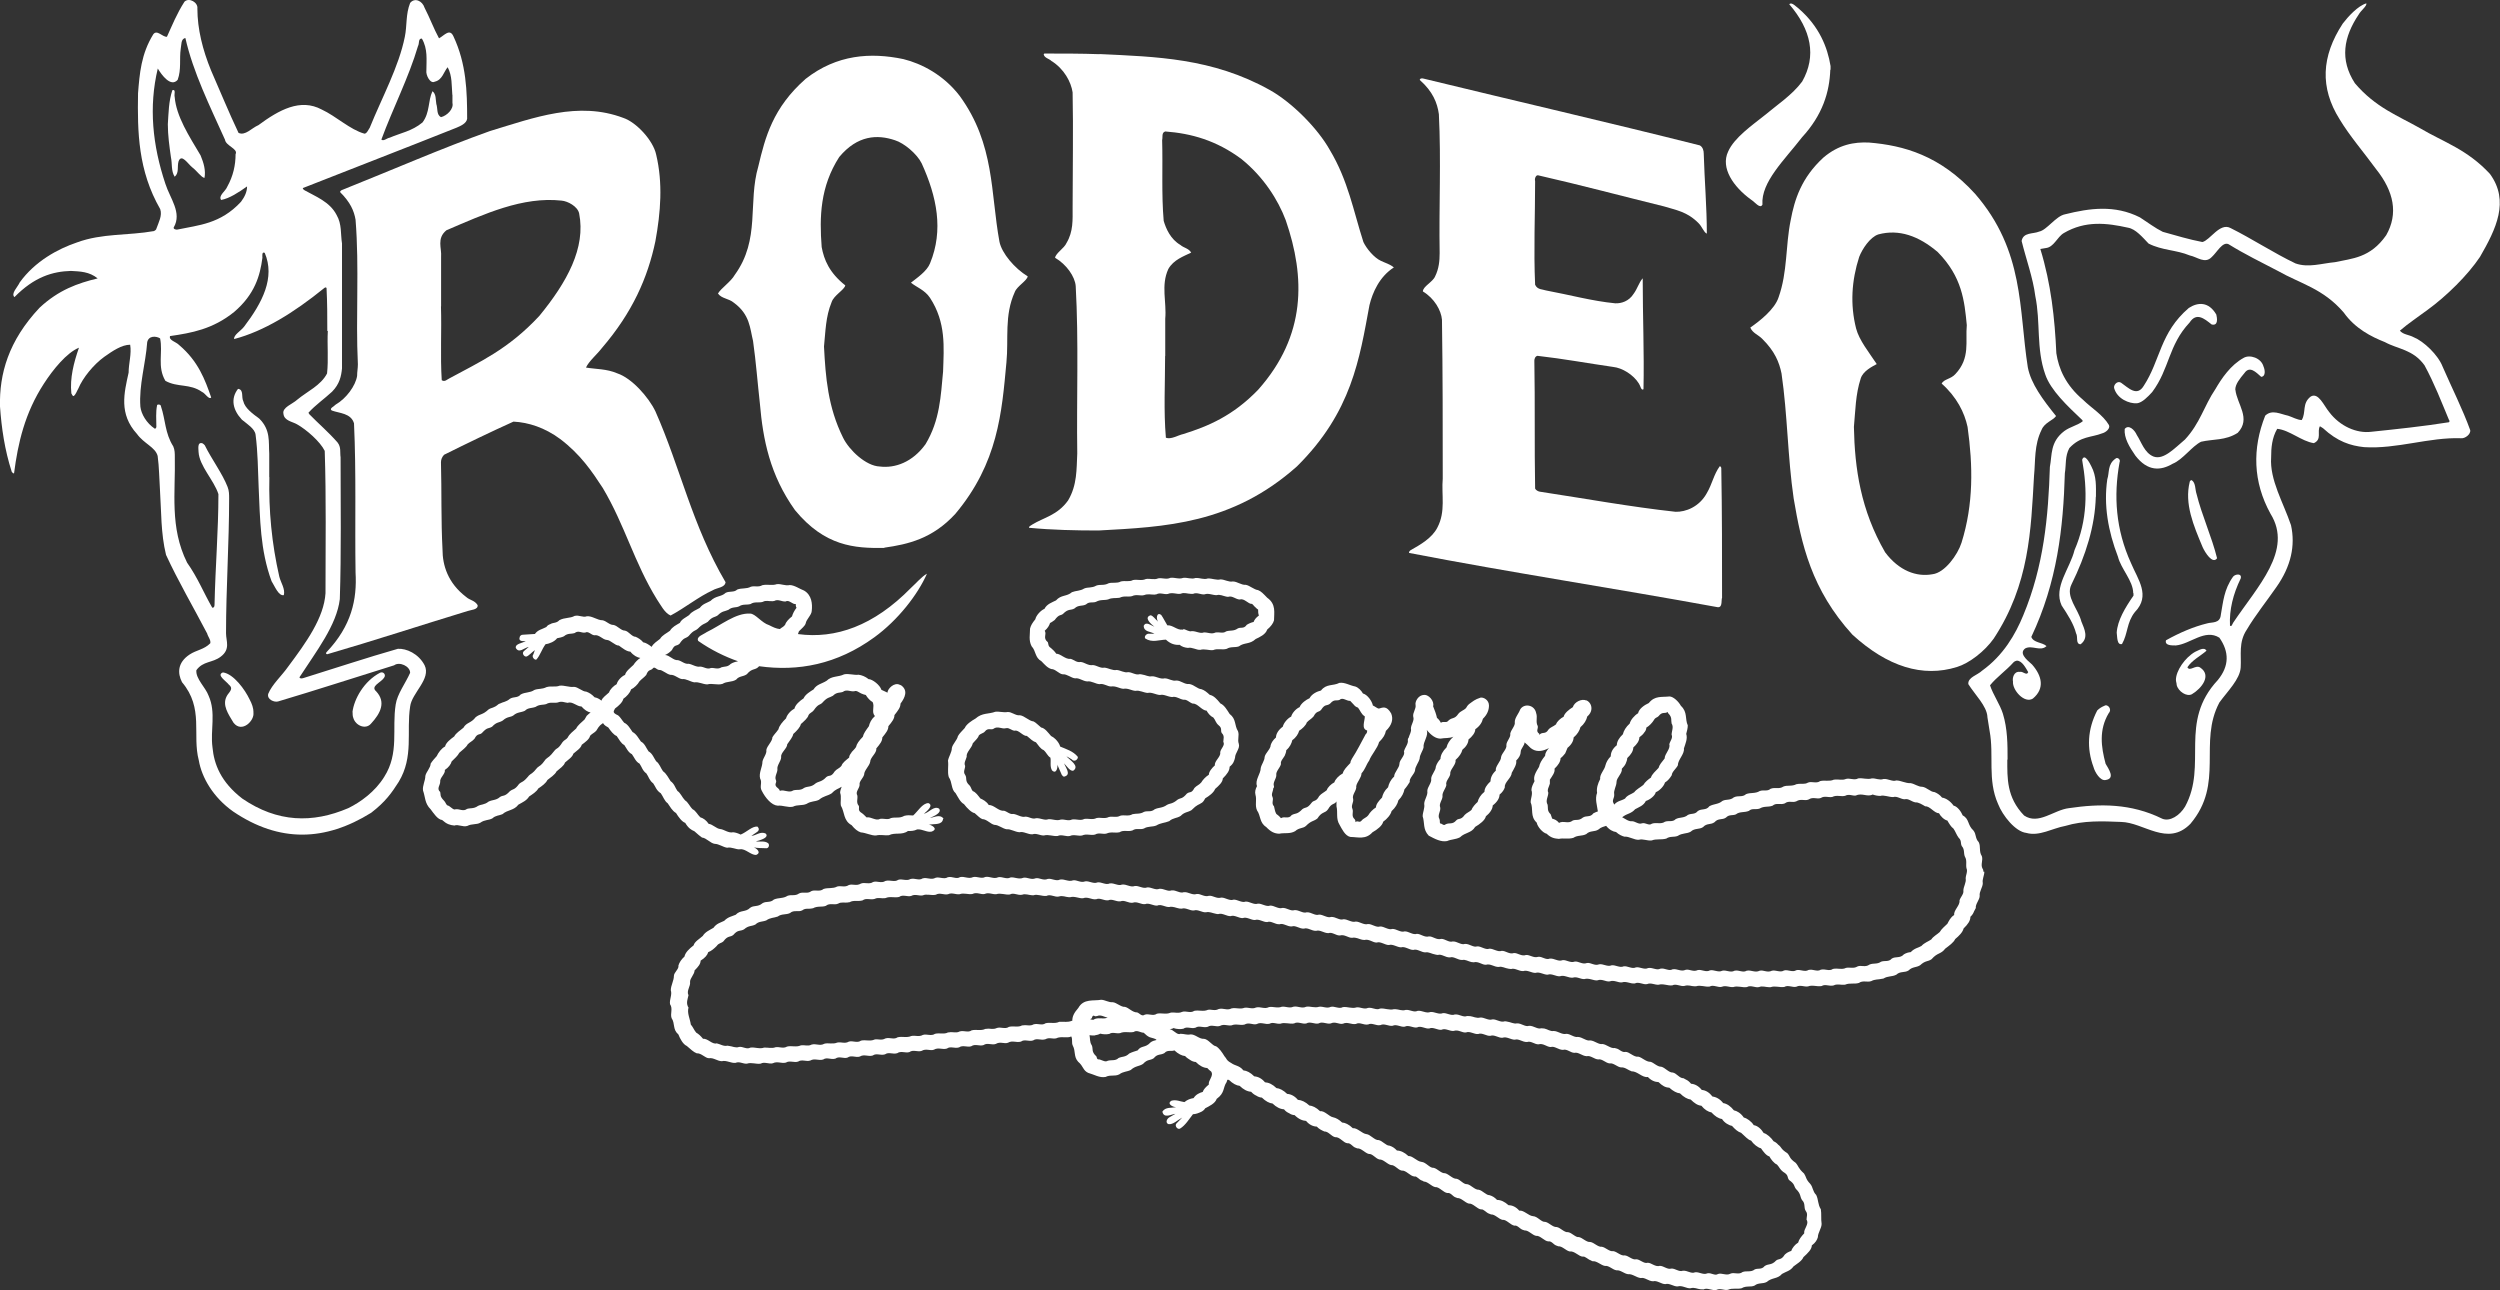 <?xml version="1.0" encoding="UTF-8"?><svg id="a" xmlns="http://www.w3.org/2000/svg" width="193.78" height="100" viewBox="0 0 193.78 100"><rect x="0" y="0" width="193.78" height="100" fill="#333333" stroke="none"/><defs><style>.b{fill:#fff;fill-rule:evenodd;}</style></defs><path class="b" d="m34.3,42.6c0,1.21.41,2.59,1.83,3.67.3.27.65.25.89.63.06.37-.53.37-.77.46-3.67,1.12-7.27,2.3-10.88,3.35-.12,0-.12-.1-.06-.16,1.95-2.05,2.37-4.1,2.25-6.17-.06-3.86.06-7.71-.12-11.57-.24-.79-1.12-.77-1.72-.99-.24-.15.18-.32.3-.46.83-.48,1.54-1.46,1.66-2.22,0-.3.06-.6.06-.9-.18-3.74.12-7.47-.18-11.21-.12-.7-.41-1.35-1.18-2.12-.06-.07.06-.15.12-.18,3.84-1.53,7.69-3.22,11.47-4.57,3.43-1.04,6.86-2.34,10.35-1.02,1.01.34,2.31,1.75,2.54,2.84.53,2.22.35,4.48-.06,6.72-.59,2.81-1.77,5.51-4.14,8.27-.41.53-1.01,1.02-1.24,1.52.77.13,1.6.09,2.43.45,1.12.37,2.42,1.84,2.95,2.94,1.95,4.4,2.84,8.83,5.44,13.25-.06.43-.65.41-1.01.63-1.06.48-2.13,1.35-3.25,1.95-.47-.2-.77-.83-1.06-1.25-1.77-2.87-2.48-5.75-4.2-8.64-.83-1.27-1.72-2.6-3.31-3.8-1.18-.87-2.43-1.28-3.61-1.34-1.77.8-3.55,1.66-5.38,2.57-.18.19-.24.4-.24.59.06,2.25,0,4.5.12,6.75h0Zm-.12-18.85h0c.06,1.9-.06,3.81.06,5.72.24.16.41-.06.59-.14,2.31-1.26,4.56-2.24,6.98-4.85,2.13-2.6,3.61-5.26,3.08-7.94-.12-.55-.89-.95-1.36-.99-3.02-.33-5.97,1.03-8.93,2.3-.77.64-.35,1.38-.41,2.06v3.84"/><path class="b" d="m85.22,4.19c4.38.21,8.75.3,13.19,2.78,1.71.95,3.72,2.96,4.67,4.66,1.42,2.37,1.83,4.74,2.6,7.13.24.51.83,1.22,1.36,1.46.35.17.71.26,1,.51-1.12.72-1.65,1.94-1.89,2.92-.77,4.14-1.36,8.28-5.62,12.5-5.03,4.48-10.23,4.69-15.38,4.97-1.77,0-3.61-.04-5.38-.21-.06-.11.18-.19.24-.25.89-.55,1.95-.71,2.78-1.87.71-1.2.65-2.42.71-3.64-.06-4.33.12-8.65-.12-12.98-.06-.73-.71-1.67-1.6-2.19.06-.37.71-.73.89-1.15.53-.89.47-1.8.47-2.71,0-2.99.06-5.97,0-8.96-.12-.8-.65-1.82-1.65-2.44-.18-.18-.53-.22-.59-.5,0-.05.06-.07.06-.07,1.42,0,2.84,0,4.26.05h0Zm5.09,23.41c0,2.11-.12,4.22.06,6.33.41.15.89-.18,1.36-.29,1.89-.59,3.84-1.4,5.8-3.44,3.72-4.19,3.66-8.69,2.13-13.13-.59-1.57-1.71-3.35-3.43-4.74-1.95-1.45-3.9-1.99-5.91-2.14-.3.09-.18.44-.24.67.06,2.09-.06,4.17.12,6.26.18.61.53,1.42,1.3,1.87.24.22.65.26.83.59-.59.29-1.36.55-1.77,1.27-.59,1.28-.12,2.57-.24,3.86v2.88"/><path class="b" d="m0,31.51c-.06-2.52.65-5.09,3.07-7.66,1.48-1.38,2.96-1.9,4.5-2.27-.65-.53-1.36-.54-2.07-.58-1.42.04-2.84.46-4.38,2.03-.29-.28.24-.76.41-1.14,1.18-1.64,2.96-2.6,4.44-3.1,1.95-.72,3.96-.52,5.97-.88.06-.03.18-.11.18-.18.18-.51.47-1.01.3-1.52-1.72-2.99-1.77-5.98-1.72-8.98.12-1.52.24-3.05,1.18-4.57.29-.4.71.22,1.06.19.41-.9.77-1.8,1.36-2.72.36-.35,1.06.06,1,.53,0,1.59.41,3.21,1.06,4.8.71,1.61,1.36,3.22,2.13,4.84.53.24,1-.37,1.54-.6,1.6-1.18,3.25-2.1,4.91-1.21,1.12.52,2.19,1.56,3.31,1.87.18,0,.3-.3.41-.46.95-2.35,2.25-4.71,2.72-7.05.18-.87.06-1.74.41-2.62.35-.44.95-.17,1.12.37.41.79.71,1.62,1.12,2.37.41-.22.83-.8,1.12-.15,1,2.13,1.06,4.25,1.06,6.39-.06.37-.53.56-.83.69-3.96,1.58-7.93,3.11-11.89,4.67-.06.06.06.14.12.18.83.47,1.95.88,2.48,1.91.42.72.3,1.47.42,2.21v9.69c-.06.59-.18,1.2-.77,1.8-.59.55-1.3,1.04-1.83,1.63,0,.04.06.07.06.11.71.73,1.48,1.38,2.19,2.19.3.38.18.76.24,1.15,0,3.67.06,7.33-.06,11-.24,2.02-1.83,4.05-3.13,6.06.06.12.18.09.3.06,2.42-.75,4.91-1.58,7.33-2.27.65-.04,1.6.37,2.07,1.27.53,1.07-1,2.15-1.12,3.21-.3,1.94.3,3.88-.89,5.84-.53.83-1.01,1.53-2.13,2.39-3.55,2.21-7.1,2.34-10.7-.1-1.54-1.09-2.43-2.62-2.66-3.96-.53-2.01.41-4.03-1.3-6.06-.36-.7-.36-1.52.59-2.15.53-.35,1.12-.38,1.6-.87.06-.25-.18-.5-.24-.75-1.06-2.03-2.25-4.06-3.19-6.1-.41-1.67-.36-3.36-.47-5.03-.06-.88-.06-1.76-.18-2.64-.18-.68-1.06-.95-1.6-1.7-1.42-1.56-1-3.17-.65-4.76,0-.72.24-1.44.12-2.16-.65,0-1.36.48-2.01.94-.83.6-1.66,1.62-2.01,2.46-.12.2-.18.44-.36.58-.12-.01-.12-.14-.18-.21-.12-1.18.18-2.36.59-3.54-.95.39-2.01,1.69-2.72,2.79-1.48,2.28-2.01,4.61-2.31,6.94-.06.05-.12-.04-.18-.11C.36,34.86.12,33.19,0,31.51H0Zm25.37-5.85c0-1.11,0-2.22-.06-3.34-.06-.08-.12-.03-.18.01-2.37,1.92-4.67,3.34-6.98,3.95-.06-.31.53-.64.77-.96,1.42-1.87,2.42-3.8,1.6-5.72-.24-.12-.18.25-.18.38-.18,1.39-.59,2.83-2.19,4.2-1.66,1.34-3.31,1.63-4.97,1.87-.12.33.47.44.71.7,1.48,1.25,2.01,2.7,2.48,4.06-.18.2-.47-.34-.71-.43-.95-.67-1.89-.33-2.84-.86-.65-1.09-.18-2.19-.41-3.29-.3-.19-.89-.23-1,.29-.12,1.67-.65,3.34-.53,5,.06.56.47,1.28,1.12,1.71.06.01.12-.09.12-.15,0-.56-.06-1.12.06-1.69.12-.08.3-.02.3.12.35,1.03.3,2.07.95,3.09.12.27.12.56.12.83.06,2.73-.41,5.44.95,8.18.83,1.17,1.3,2.37,1.95,3.49.18.03.18-.18.18-.28.06-2.84.3-5.68.3-8.52-.35-1.09-1.48-2.18-1.54-3.27,0-.22-.12-.79.3-.67.06.03.12.09.18.15.53,1.08,1.36,2.18,1.77,3.23.12.3.12.6.12.89,0,3.49-.24,6.97-.24,10.46,0,.6.36,1.23-.41,1.81-.65.5-1.36.32-1.89,1.05-.06.67.71,1.32.95,1.98.59,1.32.12,2.67.3,4,.12,1.31.65,2.69,2.31,3.97,2.72,1.86,5.44,1.93,8.22.74.94-.46,2.07-1.27,2.78-2.42,1.18-1.85.59-3.73.89-5.61.12-.82.77-1.66,1.12-2.46,0-.51-.83-.89-1.24-.58-3.02.94-6.03,1.92-8.99,2.8-.29.09-.89-.15-.77-.59.29-.72,1.06-1.41,1.54-2.1,1.42-1.9,2.78-3.8,2.9-5.7,0-3.68.06-7.35-.06-11.03-.35-.72-1.42-1.65-2.13-2.05-.36-.22-1.01-.27-1.07-.82-.12-.5.71-.76,1.07-1.1.77-.64,1.83-1.1,2.31-2.03.12-1.1,0-2.2.06-3.3h0Zm-7.1-13.73c.18-.4-.77-.63-.83-1.1-1.18-2.62-2.48-5.25-3.07-7.88-.36.05-.3.54-.36.82-.12.8.06,1.61-.24,2.42-.53.6-1.24-.38-1.54-.88-.71,2.97-.41,5.95.59,8.94.36,1.13,1.3,2.24.65,3.37-.06.1.12.21.3.17,1.6-.34,3.31-.42,4.91-2.15.3-.4.47-.79.47-1.19-.65.46-1.36.93-2.01,1.05-.24-.33.35-.69.47-1.02.47-.84.65-1.69.65-2.54h0Zm16.79-4.58c-.06-.71,0-1.47-.36-2.14-.3.34-.41.99-1,1.12-.35.2-.71-.52-.65-.87,0-.82.12-1.66-.35-2.47-.3-.02-.18.38-.3.58-.71,2.42-1.95,4.83-2.84,7.25.18.15.41-.11.65-.15.83-.36,1.72-.5,2.54-1.18.59-.79.41-1.65.77-2.42.3.22.24.66.3.99.12.34,0,.83.36,1.02.47-.11,1-.64.89-1.1v-.63"/><path class="b" d="m20.88,36.98c-.06,2.57.18,5.14.77,7.72.12.47.47.95.35,1.43-.41.09-.71-.71-.95-1.08-.89-2.42-.89-4.84-1-7.26-.06-1.37-.06-2.73-.24-4.1-.06-.46-.65-.82-1.06-1.16-.71-.76-.89-1.63-.3-2.39.47.06.24.64.41.96.12.53.71.96,1.24,1.35.89.88.71,1.8.77,2.7v1.84"/><path class="b" d="m19.64,55.22c.12.62-.89,1.64-1.54.8-.41-.68-.89-1.36-.53-2.05.12-.27.59-.56.18-.89-.24-.31-1-.76-.47-.96.83.11,1.72,1.35,2.07,2.1.18.33.3.67.3,1.01"/><path class="b" d="m27.32,55.2c.12-1.01.89-2.4,2.13-3.05.24-.14.53.15.3.41-.24.35-1.06.63-.59,1.03.77.83.35,1.69-.41,2.51-.41.47-1.18.15-1.36-.44-.06-.15-.06-.31-.06-.46"/><path class="b" d="m13.01,9.62c.06-.88.06-1.75.35-2.63.3-.1.12.35.18.52.12,1.51,1.12,3.04,2.01,4.54.24.58.41,1.16.3,1.74-.24-.03-.59-.55-.95-.82-.35-.28-.83-1.09-1.06-.46-.12.4.06.89-.3,1.19-.29-.46-.18-1.01-.29-1.51-.12-.86-.24-1.71-.24-2.56"/><path class="b" d="m133.47,46.36c-.06.24.06.81-.41.69-7.92-1.45-15.91-2.66-23.83-4.19-.06-.07.06-.18.12-.22.71-.4,1.66-.93,2.07-1.76.65-1.24.3-2.52.41-3.78,0-4.1,0-8.21-.06-12.32-.06-.72-.59-1.66-1.48-2.19,0-.39.77-.73.95-1.17.29-.59.35-1.19.35-1.8-.06-3.59.12-7.18-.06-10.77-.12-.87-.47-1.76-1.48-2.65,0-.11.12-.14.24-.12,7.16,1.74,14.31,3.39,21.47,5.19.24.14.3.42.3.64.06,2.07.24,4.13.24,6.2-.24-.1-.36-.54-.65-.82-.89-.9-1.77-1.01-2.66-1.29-3.25-.8-6.51-1.67-9.76-2.41-.18-.05-.3.27-.24.44,0,2.68-.12,5.36,0,8.04.18.4.59.35.83.44,1.83.34,3.61.83,5.38,1,.47.02,1.06-.16,1.42-.73.3-.4.42-.89.71-1.21v.11c0,2.83.12,5.66.06,8.49-.18.14-.24-.28-.35-.43-.42-.69-1.3-1.23-2.01-1.3-1.95-.28-3.9-.64-5.86-.86-.18.04-.24.25-.24.37.06,3.31,0,6.61.06,9.92.06.13.24.22.36.24,3.49.53,7.04,1.18,10.53,1.56.77.02,1.83-.37,2.42-1.45.41-.69.53-1.43,1-2.08.06-.01.12.09.12.15.06,3.36.06,6.71.06,10.06"/><path class="b" d="m144.88,11.05c2.66.22,5.5.99,8.22,3.98,3.84,4.44,3.37,8.94,4.08,13.44.24,1.27,1.18,2.53,2.19,3.78-.24.34-.89.5-1.12,1.06-.59,1.19-.47,2.39-.59,3.6-.24,4.19-.35,8.38-3.13,12.6-.71.99-1.89,1.9-2.84,2.19-2.66.83-5.38-.02-8.1-2.5-3.19-3.5-3.96-7.03-4.56-10.57-.47-3.22-.47-6.45-.94-9.68-.18-.88-.53-1.73-1.48-2.67-.3-.32-.77-.46-.94-.89.71-.49,1.89-1.41,2.19-2.34.71-1.99.53-3.99.94-5.98.3-1.61.83-3.29,2.54-4.86,1.18-1,2.37-1.22,3.55-1.16h0Zm-1.18,22.03c.06,3.24.53,6.46,2.42,9.73,1.07,1.43,2.43,1.93,3.67,1.7.95-.11,1.95-1.5,2.25-2.44.94-2.99.89-5.98.47-8.98-.24-1.11-.83-2.31-2.01-3.36.18-.35.71-.34,1.06-.73,1.18-1.25.77-2.53.89-3.8-.18-1.87-.36-3.74-2.25-5.66-1.48-1.26-3.01-1.8-4.61-1.37-.65.22-1.24,1.13-1.48,1.74-.59,1.84-.71,3.69-.24,5.55.24.92,1,1.85,1.6,2.76-.35.19-1.06.54-1.24,1.11-.41,1.25-.41,2.51-.53,3.76"/><path class="b" d="m68.54,42.47c-2.31.04-4.61-.13-6.92-2.93-1.95-2.73-2.48-5.48-2.72-8.26-.18-1.61-.3-3.23-.53-4.85-.24-.98-.24-2.05-1.48-2.96-.41-.35-.95-.31-1.24-.72.24-.41,1.01-.92,1.3-1.44,2.01-2.77,1-5.59,1.83-8.42.53-2.24,1.12-4.54,3.67-6.78,2.42-1.89,5.03-2.06,7.57-1.53,1.42.35,3.13,1.23,4.38,2.87,2.72,3.75,2.37,7.5,3.07,11.29.18.89,1.18,2.07,2.19,2.68-.06.35-.83.76-1,1.21-.83,1.82-.47,3.64-.65,5.46-.36,3.9-.65,7.79-3.96,11.74-1.77,1.93-3.67,2.36-5.5,2.62h0Zm-4.67-15.61c.12,2.35.3,4.7,1.48,7.07.47.96,1.77,2.19,2.84,2.23,1.18.15,2.54-.33,3.55-1.73,1.12-1.86,1.18-3.75,1.36-5.63.06-1.9.24-3.79-1.01-5.71-.41-.62-1.06-.83-1.48-1.18.47-.37,1.24-.89,1.48-1.5,1.06-2.57.53-5.16-.65-7.75-.36-.73-1.36-1.57-2.07-1.79-1.36-.46-2.9-.4-4.32,1.3-1.48,2.3-1.54,4.65-1.36,6.98.18.98.59,1.99,1.83,2.97-.06.34-.89.77-1.06,1.3-.47,1.14-.47,2.29-.59,3.44"/><path class="b" d="m154.05,55.56c-.06-.85-.95-1.69-1.48-2.53-.06-.53.71-.7,1.06-1.04,1.66-1.19,2.6-2.84,3.19-4.28,1.6-3.83,1.95-7.67,2.07-11.52.18-.92,0-1.93,1.12-2.78.47-.34,1-.43,1.42-.75,0-.04,0-.09-.06-.13-1.12-1.06-2.43-2.29-2.84-3.51-.71-2.01-.35-4.04-.77-6.07-.18-1.42-.71-2.85-1.06-4.27.12-.69.89-.53,1.36-.73.59-.11,1.3-1.21,2.01-1.34,1.89-.47,3.84-.75,5.8.24.59.38,1.18.83,1.77,1.12,1,.28,2.07.6,3.07.79.59-.13,1.36-1.54,2.19-1.08,1.65.82,3.37,1.95,5.03,2.74,1,.35,2.01,0,3.07-.1,1.3-.29,2.72-.31,3.96-2.09.95-1.67.59-3.39-.77-5.1-.95-1.3-2.07-2.6-2.84-3.88-1.54-2.45-1.42-4.88.24-7.42.42-.55,1.18-1.38,1.83-1.57.06.2-.41.54-.59.86-1.18,1.76-1.48,3.5-.3,5.33,1.6,1.89,3.37,2.53,5.09,3.51,1.77,1.05,3.61,1.61,5.38,3.52,1.54,2.11.47,4.28-.77,6.43-.94,1.41-2.6,3.05-4.08,4.12-.71.53-1.48,1.04-2.13,1.6.24.31.71.31,1.07.51.77.31,1.89,1.36,2.25,2.3.71,1.63,1.54,3.27,2.13,4.9.06.32-.41.67-.71.63-2.48-.09-4.97.85-7.51.69-1.06-.11-2.07-.43-3.19-1.47l-.24-.15c-.24.43.18,1.01-.47,1.31-.95-.14-1.89-1.02-2.84-1.11-.41.7-.47,1.48-.47,2.22-.12,1.74.95,3.5,1.54,5.25.35,1.58,0,3.18-1.12,4.78-.77,1.11-1.66,2.22-2.31,3.32-.65.98-.41,1.95-.47,2.93-.06.91-1,1.82-1.65,2.71-1.66,3.12.41,6.26-2.25,9.41-1.77,1.8-3.61-.12-5.38-.15-1.42-.06-2.9-.12-4.32.31-1,.18-2.01.83-3.02.54-.83-.09-1.83-1.32-2.19-2.25-.83-1.87-.3-3.76-.65-5.64-.06-.38-.12-.75-.18-1.13h0Zm1.54,3.32c0,1.44-.06,2.92,1.3,4.33,1.12.76,2.31-.44,3.49-.57,2.37-.35,4.79-.38,7.22.82.59.25,1.36-.25,1.77-.94,1.77-3.25-.53-6.52,2.54-9.81.89-1.09.89-2.18.12-3.28-1.12-.71-2.25.49-3.37.6-.3,0-.89.02-.77-.4,1.06-.59,2.13-1.05,3.19-1.31.35-.11,1,.03,1.06-.66.18-.99.24-1.97.95-2.96.18-.22.71-.27.59.14-.59,1.22-.89,2.42-.83,3.65.12.13.18-.11.24-.21,1.89-2.83,4.67-5.62,2.9-8.46-1.36-2.47-1.42-5.05-.41-7.6.53-.51,1.18-.12,1.77,0,.35.11.71.33,1.06.34.36-.59,0-1.3.71-1.83.59-.33,1,.7,1.42,1.21.83,1.1,2.13,1.67,3.25,1.53,2.01-.21,4.02-.42,6.03-.74.06-.05.06-.12,0-.19-.59-1.41-1.12-2.8-1.89-4.22-.89-1.24-2.07-1.25-3.07-1.8-1.06-.42-2.31-1.05-3.19-2.29-1.6-1.87-3.37-2.24-5.09-3.22-1.3-.68-2.6-1.31-3.84-2.08-.47-.22-.89.62-1.3.99-.53.56-1.12,0-1.71-.12-1.06-.44-2.13-.38-3.19-.92-.47-.49-1-1.13-1.59-1.23-1.66-.37-3.31-.56-4.97.41-.53.3-.77,1.11-1.42,1.17l-.41.07c.83,2.7,1.12,5.38,1.24,8.08.18,1.19.71,2.46,2.07,3.61.65.64,1.54,1.16,2.01,1.96.12.26-.24.57-.53.64-.83.33-1.66.2-2.54,1.14-.35.64-.24,1.3-.35,1.95-.12,4.23-.59,8.45-2.6,12.69.18.47.83.4,1.18.71-.47.45-1.12-.1-1.65.18-.47.35,0,.8.53,1.25.77.88,1,1.86.06,2.64-.65.41-1.6-.66-1.54-1.32-.06-.26.06-.81.53-.75.24-.07.53.33.65.02-.18-.3-.47-.9-.89-.89-.06.01-.18.06-.24.12-.59.66-1.3,1.14-1.83,1.79.24.74.77,1.47,1,2.21.36,1.18.36,2.37.36,3.55"/><path class="b" d="m173.27,30.21c.12,1.12,1.24,2.23.18,3.34-.95.61-1.89.47-2.84.69-.71.35-1.42,1.39-2.19,1.7-.95.56-1.95.61-2.9-.62-.47-.68-.89-1.37-.83-2.07.3-.38.77.07.94.47.36.55.59,1.39,1.3,1.67.77.28,1.6-.62,2.43-1.32,1.18-1.27,1.48-2.61,2.36-3.91.47-.81,1.18-1.87,2.19-2.42.47-.28,1.36,0,1.54.67.12.27.18.77-.18.8-.41-.36-.89-.88-1.3-.29-.36.43-.71.86-.71,1.29"/><path class="b" d="m165.35,45.98c0-.95-.95-1.89-1.18-2.82-.77-2-1.12-4-.83-6.01.18-.53,0-1.16.65-1.61.12-.12.41.06.3.3-.47,2.59-.3,5.2.89,7.81.53,1.27,1.54,2.52.3,3.79-.65.82-.53,1.66-1,2.48-.41.11-.36-.58-.41-.88.06-.95.65-1.93,1.3-2.87v-.19"/><path class="b" d="m162.45,38.5c-.06,2.26-.77,4.54-1.89,6.81-.47.94.53,1.9.77,2.86.24.59.59,1.28-.06,1.77-.41-.02-.18-.57-.35-.85-.18-.72-.65-1.45-1.12-2.16-.65-1.42.65-2.86,1-4.29,1.01-2.32,1.01-4.65.59-7,.18-.54.59.25.71.5.42.79.36,1.58.36,2.37"/><path class="b" d="m165.64,31.26c-.59.04-1.54-.34-1.77-1.18-.06-.23.24-.59.53-.42.59.41,1.24,1.12,1.77.24,1.3-1.99,1.24-4.1,3.49-6.03.71-.46,1.54-.5,2.13.51.06.25.18.9-.36.77-.59-.47-1.18-.96-1.71-.15-1.66,1.77-1.54,3.57-2.9,5.39-.35.38-.77.82-1.18.87"/><path class="b" d="m163.1,54.72c.24-.2.65.24.35.56-.77,1.29-.59,2.61-.24,3.92.24.42.77,1.15,0,1.26-.41.09-.83-.6-.94-1.01-.53-1.44-.47-2.91.29-4.38.18-.18.36-.28.53-.35"/><path class="b" d="m168.66,52.7c0-.71.71-1.73,1.48-2.17.3-.13.71-.41.89-.09-.47.41-1.12.73-1.48,1.28.18.37.65-.23,1,.03.89.6.12,1.6-.65,2.06-.41.22-1.06-.22-1.18-.71,0-.14-.06-.27-.06-.4"/><path class="b" d="m169.9,37.23c.3.22.24.71.36,1.06.41,1.66,1.18,3.32,1.59,4.98-.35.5-.94-.46-1.12-.86-.71-1.69-1.42-3.36-1-5.06,0-.09.12-.15.18-.13"/><path class="b" d="m141.87,5.4c-.06,1.73-.59,3.5-2.19,5.24-1.36,1.76-3.19,3.47-3.07,5.22-.18.37-.59-.21-.89-.39-1.36-.99-2.37-2.45-1.77-3.72.47-1.08,1.89-2.06,2.84-2.82.94-.79,2.13-1.57,2.9-2.61,1.12-1.97.71-4-1-5.99.18-.21.53.19.77.37,1.54,1.35,2.19,2.94,2.43,4.42v.29"/><path class="b" d="m61.86,49.15c2.9.39,5.86-.63,8.75-3.58.41-.37.83-.88,1.24-1.1-.71,1.62-2.25,3.6-4.08,4.93-2.9,2.11-5.92,2.66-8.93,2.24-.3.35-.53.11-.95.62-.29.21-.59.12-.83.42-.35.22-.71.11-1.06.33-.41.12-.77-.07-1.18.04-.35-.01-.65-.21-1-.16-.3-.04-.65-.3-.95-.25-.3-.04-.59-.36-.89-.33-.3-.04-.65-.41-.89-.38-.18-.01-.35-.28-.47-.14-.18.23-.35.04-.53.53-.18.21-.35.3-.53.5-.12.23-.41.51-.65.62-.06.25-.36.57-.59.72-.06.27-.35.54-.65.76-.06.18-.29.3.24.53.18.14.3.38.47.57.3.13.47.47.65.72.3.15.47.5.65.74.3.15.41.51.59.76.3.16.41.51.59.77.24.15.35.52.53.77.29.21.41.51.59.77.3.21.35.51.53.76.24.15.35.48.59.73.24.14.35.46.59.69.24.11.36.4.59.62.24.07.47.24.65.51.29.02.59.37.89.4.29.02.65.34,1,.25.18.01.41.09.59.18.47-.19.89-.66,1.3-.62.12.12.18.29-.06.44l-.41.28c.35-.01.71-.39,1.12-.17.24.28-.3.45-.53.53l-.24.06c.3.07.65-.07.95.15.12.12.06.37-.12.39-.35-.02-.71,0-1-.07.18.05.65.41.18.59-.41.01-.83-.51-1.24-.44-.3.04-.65-.2-1-.12-.3-.04-.65-.3-.95-.3-.35-.04-.65-.46-1-.49-.18-.12-.3-.24-.59-.49-.24-.1-.47-.24-.71-.65-.24-.07-.53-.46-.71-.76-.3-.17-.47-.51-.65-.76-.24-.16-.35-.52-.53-.77-.35-.22-.41-.52-.59-.77-.3-.22-.35-.52-.53-.77-.3-.21-.35-.51-.53-.76-.3-.15-.41-.49-.59-.73-.3-.15-.42-.47-.59-.71-.24-.11-.41-.44-.59-.7-.24-.09-.47-.4-.65-.66-.12-.07-.3-.15-.41-.34-.18.15-.24.11-.53.6-.18.18-.3.2-.47.38-.06.27-.36.48-.65.7-.06.26-.41.48-.65.69-.06.25-.41.48-.65.69-.06.24-.41.47-.65.68-.12.26-.47.47-.71.67-.12.25-.41.46-.71.66-.12.24-.47.46-.71.62-.18.31-.53.46-.83.63-.35.47-.83.38-1.24.74-.24.11-.53.09-.77.32-.3.17-.59.09-.94.34-.3.17-.65.06-1.01.25-.35.11-.71-.15-1-.03-.36-.04-.59-.11-.95-.43-.35-.04-.65-.51-.89-.83-.47-.46-.41-.96-.59-1.45-.06-.38.18-.76.18-1.14.06-.31.41-.63.41-.95.12-.19.3-.4.47-.58.12-.26.36-.6.65-.75.06-.29.41-.56.71-.78.12-.25.47-.47.71-.67.24-.43.59-.34.95-.82.36-.28.53-.16,1-.6.24-.16.41-.09.77-.41.06-.02.06-.04.12-.05.24-.13.47-.11.77-.37.3-.18.59-.04.83-.33.36-.2.71-.11,1.06-.35.3-.12.59-.04.94-.22.36-.11.71.02,1.01-.11.35-.05.77.14,1.12.09.3,0,.65.37.95.37.24.09.41.19.65.44.18.03.35.11.53.26.06-.23.36-.42.59-.64.06-.22.35-.51.59-.64.06-.26.35-.59.65-.72.06-.28.41-.54.65-.77.12-.2.35-.43.53-.54-.24-.04-.53-.19-.77-.49-.3-.01-.59-.26-.89-.47-.3.01-.65-.44-.95-.44-.3-.02-.59-.43-.94-.36-.24,0-.47-.35-.71-.21-.3.06-.53-.2-.83.04-.3.09-.53-.01-.83.25-.18.09-.35.11-.53.15-.18.25-.59.43-.89.46-.3.4-.41.85-.71,1.19-.12.08-.41-.2-.24-.4l.12-.33c-.24.17-.47.44-.65.5-.18.04-.41-.27-.18-.44l.36-.31c-.36.07-.77.54-1.01.08-.06-.33.53-.37.77-.53-.18.01-.59.05-.47-.3,0-.08.12-.2.24-.19l.94-.06c.24-.33.53-.35.89-.54.06-.11.18-.18.3-.22.24-.15.47-.05.71-.31.41-.22.83-.13,1.18-.33.35-.09.65.15.94.03.41-.05.83.32,1.24.31.3.07.53.37.83.36.3.05.59.45.89.44.3.06.53.48.83.48.18.08.41.21.59.43.18.02.41.16.65.35.12-.25.41-.43.65-.62.18-.3.53-.44.77-.63.18-.3.47-.43.77-.61.12-.28.47-.42.71-.6.24-.31.53-.38.83-.56.24-.32.53-.37.83-.54.41-.42.83-.3,1.18-.63.29-.15.65-.01.89-.25.35-.14.71-.03,1.06-.22.3-.09.59.06.89-.12.41-.09.77.05,1.12-.08.35-.04.65.15,1,.07.36,0,.77.3,1.12.43.59.35.65,1.03.59,1.56,0,.32-.42.66-.47.98-.06.21-.3.38-.53.62,0,.06-.06.13-.06.2h0Zm-16.38,6.33c.12-.1.18-.18.3-.25-.24-.05-.47-.2-.71-.47-.35.01-.71-.42-1.06-.28-.24-.02-.47-.16-.77-.03-.29.07-.59-.06-.89.12-.24.09-.53.01-.83.22-.3.12-.59.05-.83.3-.3.15-.59.09-.89.36-.24.17-.47.07-.83.4-.3.19-.47.09-.83.48-.3.18-.35.01-.77.47-.18.2-.36,0-.59.46-.18.21-.35.25-.53.44-.12.24-.41.43-.65.65-.12.24-.36.44-.59.67-.06.22-.24.47-.53.66.06.3-.41.61-.36.92,0,.27-.3.53,0,.79.06.22-.06.31.3.68.12.12.12.23.24.35.24.04.47.41.65.31.3-.05.59.2.89-.03.24-.08.53,0,.83-.22.24-.14.53-.09.83-.34.3-.16.59-.09.89-.36.24-.17.35.01.77-.45.24-.2.36-.07.71-.56.24-.22.3-.08.77-.66.18-.18.24-.09.65-.61.24-.21.24-.08.65-.65.24-.22.24-.1.71-.7.18-.2.24-.07.59-.62.12-.17.3-.2.41-.37.12-.26.41-.47.65-.69.12-.26.41-.47.65-.7.06-.1.12-.21.18-.31h0Zm11.71-4.23c-1-.35-2.07-.87-3.07-1.57-.18-.34.41-.5.65-.68,1.12-.54,2.25-1.5,3.37-1.44.41,0,.89.72,1.48.9.3.15.53.27.83.3.12-.12.3-.17.41-.34.06-.22.3-.46.53-.64.06-.22.18-.45.35-.67-.06-.09-.06-.19-.06-.29-.24.05-.53-.36-.77-.2-.3.04-.59-.21-.89-.04-.06.01-.12.02-.12.02h0c-.3.02-.53-.09-.77.05-.3.1-.65-.04-.95.17-.3.09-.59-.02-.89.18-.24.12-.53.02-.83.27-.3.14-.47.07-.83.43-.24.17-.41.08-.77.5-.24.18-.36.11-.77.53-.24.21-.3.08-.71.57-.24.22-.36.07-.71.6h0c-.24.22-.36.01-.59.49-.18.19-.35.3-.53.38.36.02.65.44,1,.4.3.07.53.33.83.28.3.05.59.28.89.22.3.01.53.24.83.11.24-.04.53.14.83-.06.24-.07.47-.01.71-.26.18-.11.35-.16.53-.19"/><path class="b" d="m73.1,63.47c-.06.49-.65.38-1.01.44-.06,0-.12,0-.12,0,.18.01.83.33.24.55-.36.08-.71-.21-1.12-.17-.24.12-.47.13-.71.12-.47.35-1,.09-1.48.33-.3.04-.65-.07-1,.02-.36.02-.77-.21-1.18-.24-.24-.08-.47-.26-.71-.56-.65-.35-.53-1.01-.83-1.51-.06-.33.06-.67-.06-1,0-.16.06-.31.12-.47-.3.2-.41.14-.77.51-.36.23-.59.18-1,.51-.3.15-.59.08-.95.31-.35.16-.71.04-1.06.22-.41.08-.77-.12-1.18-.08-.47-.03-.95-.59-1.24-1.17-.18-.31.06-.63-.12-.93-.12-.44.18-.89.18-1.32.06-.3.35-.6.3-.9.06-.33.47-.66.47-.98.12-.21.3-.37.47-.62.06-.28.3-.56.59-.85.06-.26.35-.6.65-.75.06-.3.41-.6.71-.8.12-.3.53-.54.77-.69.24-.4.65-.44,1.01-.67.41-.4.89-.27,1.36-.5.36-.08.77.08,1.12.03.24.03.53.14.77.34.3,0,.89.46,1,.83.18.07.3.15.47.22,0-.3.53-.83.95-.61h0c.06.01.06.03.12.05h0c.53.39.3.93-.06,1.41,0,.29-.18.52-.47.89,0,.28-.18.51-.47.86,0,.29-.18.51-.47.87,0,.29-.18.51-.47.86.06.34-.47.69-.47,1.03-.06.33-.47.66-.47.99-.06.27-.41.53-.35.79,0,.27-.35.55-.18.82.06.27-.12.55.12.82.06.18-.12.35.24.56.12.08.24.22.36.33.35-.07.71.3,1.06.11.3-.04.59.1.83-.06.36-.09.65.04,1.01-.16,0-.01.06-.02.06-.02.18-.05.41-.04.65-.02.36-.31.71-.95,1.18-.96.41.17-.06.59-.35.83.41-.09.77-.65,1.18-.4.24.32-.41.59-.71.72.35-.04.77-.32,1.06.06h0Zm-7.1-5.16c.12-.14.24-.23.35-.4.06-.27.24-.5.53-.8.06-.27.24-.5.47-.82.06-.26.18-.53.47-.79-.3-.3,0-.72-.18-1.08-.18-.09-.41-.34-.53-.55-.12-.02-.24-.07-.36-.12-.18-.08-.35-.25-.53-.17-.3.05-.59-.18-.89.05-.24.09-.47,0-.77.3-.3.18-.41.08-.83.55-.18.18-.3.06-.65.57-.12.17-.3.19-.41.38-.06.24-.36.48-.59.69-.06.25-.3.51-.59.77-.06.27-.24.46-.47.8,0,.33-.53.66-.47.99,0,.32-.35.64-.29.96,0,.27-.24.55-.12.82.12.22-.24.35.18.65.06.06.12.12.12.19.36-.13.71.2,1.06-.04.3-.08.53.04.83-.19.3-.15.53-.03.89-.35.24-.17.47-.1.83-.49.24-.19.35.04.65-.44.18-.21.35-.21.53-.44.06-.22.36-.44.59-.63,0-.12.06-.25.18-.38"/><path class="b" d="m91.72,48.75c.24.06.47.24.65.17.36-.01.65.22.95.1.3-.01.59.16.89.01.3-.06.59.1.83-.09.3-.1.59,0,.89-.22.24-.14.47.06.71-.29.18-.11.35-.18.53-.22.06-.17.18-.33.41-.5-.06-.15-.06-.3-.06-.46-.06-.03-.12-.08-.18-.15v-.02.02c-.12-.09-.18-.2-.29-.29-.3.03-.59-.46-.95-.34-.3,0-.59-.32-.89-.21-.06,0-.12,0-.18-.02h0c-.24-.05-.47-.18-.71-.11-.3.02-.65-.18-.95-.06-.29.04-.59-.18-.89-.04-.06,0-.12,0-.18,0h0c-.24,0-.53-.13-.77-.01-.3.07-.65-.14-1.01.02-.3.06-.59-.14-.89.03-.06,0-.06.01-.12.02h0c-.3.01-.53-.08-.83.04-.3.08-.59-.09-.94.08-.3.08-.59-.05-.95.12,0,0-.06.01-.06.01-.3.04-.53-.02-.83.12-.3.09-.59-.01-.95.19-.24.1-.53-.04-.77.2-.3.16-.59.02-.89.31-.3.18-.47-.01-.89.42-.18.16-.3,0-.65.48-.12.08-.24.18-.36.23-.06.2-.18.4-.41.6.18.3-.18.55.24.89.06.15,0,.3.24.45.12.1.3.27.41.44.35,0,.71.46,1.12.4.24.06.47.31.77.24.3.02.59.31.95.24.3.02.59.27.89.2.3.02.65.25.95.18.3.02.59.24.89.17.3,0,.59.25.89.16.06,0,.12,0,.18.02h0c.3.04.53.2.77.14.35-.01.65.25,1,.16.3,0,.59.24.89.17.36-.01.65.32,1.01.27.35.04.65.39.94.4.24.08.41.22.65.44.3.06.53.3.83.67.3.12.53.53.71.81.53.4.36.89.65,1.34.12.33-.06.65.06.97.12.36-.29.72-.29,1.08-.06.24-.12.47-.42.7,0,.3-.18.56-.53.91,0,.28-.3.56-.59.81-.12.3-.47.55-.77.73-.06.11-.12.23-.24.33-.3.21-.35.11-.83.59-.3.18-.53.13-.83.44-.3.2-.59.14-.89.41-.36.15-.65.12-1.01.34-.3.12-.65.04-.95.23-.3.12-.59-.06-.89.15-.35.12-.71-.06-1,.14-.36.08-.65-.06-1.01.1-.29.08-.59-.1-.89.08-.35.09-.65-.09-1,.07-.3.07-.65-.11-.95.04-.3.07-.65-.15-.95,0-.35.04-.71-.14-1.06-.04-.29.02-.59-.2-.89-.09-.35.02-.71-.25-1-.16-.36-.02-.71-.27-1-.23-.3-.04-.65-.35-.94-.34-.3-.05-.59-.44-.95-.45-.18-.06-.36-.27-.59-.46-.24-.04-.59-.38-.83-.7-.29-.15-.47-.56-.65-.85-.36-.3-.24-.83-.53-1.25-.12-.42,0-.85-.06-1.27.06-.33.3-.65.3-.98.06-.31.41-.61.47-.92.12-.22.3-.37.53-.63.12-.29.53-.56.83-.73.53-.47,1.01-.33,1.54-.53.3-.04.65.08.95.02.3-.03.65.31.95.25.36.04.71.45,1.06.48.18.08.35.28.59.47.3.05.53.39.77.66.12.06.24.14.35.25.18.18.3.37.36.57.47.2,1,.35,1.36.79.06.15-.24.47-.47.2-.12-.09-.3-.17-.41-.24.24.29,1.06.75.53,1.12-.24.05-.47-.31-.71-.57.12.34.59.89,0,1.03-.06,0-.12-.05-.18-.14l-.35-.8c.06.18-.06.8-.41.45-.18-.33-.06-.66-.12-.98-.24-.15-.3-.4-.53-.59-.24-.09-.42-.39-.59-.6-.24-.07-.41-.25-.71-.5-.29.04-.65-.5-.94-.4-.24-.01-.41-.24-.65-.2-.36.11-.65-.21-1.01.06-.18.1-.41-.11-.65.2-.12.15-.3.13-.47.31-.06.21-.24.34-.47.61-.06.35-.53.69-.47,1.04-.06.24-.24.47-.12.71,0,.23-.18.46,0,.69.18.28-.06.46.35.83.12.14.12.29.24.43.24.08.41.35.59.57.18.08.47.22.65.51.41-.02.77.5,1.18.44.24.06.47.31.71.25.3.02.65.3.95.21.3,0,.53.23.83.12.36-.02.65.2.95.08.3-.03.65.15.95.03.3-.05.59.14.89-.01.35-.05.65.12.94-.04.3-.06.65.09.95-.07.3-.07.65.08.95-.08.3-.08.59.07.89-.1.3-.09.65.07.95-.12.29-.07.59.01.89-.18.29-.11.53.05.83-.2.3-.15.59-.08.95-.34.24-.14.41-.05.83-.41.24-.15.35-.03.71-.46.24-.2.35.02.59-.44.18-.2.35-.22.53-.43.12-.21.35-.45.59-.6,0-.24.24-.52.47-.73-.06-.33.47-.66.41-.99,0-.27.41-.56.24-.82,0-.23.12-.46-.12-.69-.12-.2.06-.36-.24-.6-.24-.2-.24-.4-.41-.6-.24-.11-.41-.33-.53-.54-.36,0-.71-.58-1.06-.54-.24-.06-.47-.35-.71-.3-.3-.03-.59-.3-.89-.21-.36-.02-.65-.24-.95-.16-.3-.01-.65-.24-.95-.16-.29-.01-.65-.23-.94-.16-.3-.01-.59-.23-.95-.16-.3-.02-.59-.24-.95-.18-.3,0-.59-.26-.89-.18-.3-.01-.65-.27-.95-.21-.35-.02-.65-.3-.94-.24-.3-.02-.65-.35-.95-.31-.3-.02-.59-.42-.89-.41-.3-.08-.53-.35-.77-.6-.53-.3-.41-.78-.77-1.17-.24-.46-.12-.91-.12-1.37.06-.24.18-.44.41-.72.06-.3.42-.69.71-.81.18-.37.59-.5.89-.65.41-.46.83-.28,1.24-.64.3-.12.65-.09.94-.28.3-.13.59-.02.95-.23.3-.11.59.02.95-.18.3-.09.65.03.95-.14.35-.08.65.05.94-.11.36-.07.65.08,1-.08.3-.06.65.09.95-.05.3-.06.65.11.94-.04.36-.05.65.13,1.01,0,.29-.04.65.13.94.01.36-.02.65.15.95.04.36-.02.65.15,1,.07.3,0,.65.23.94.16.36,0,.65.29,1.01.26.3.05.65.38.95.41.24.09.41.28.71.59.71.5.53,1.17.53,1.75-.06.23-.24.48-.53.72-.12.38-.59.59-.89.73-.47.44-.89.25-1.3.57-.29.11-.65,0-.94.19-.36.11-.71-.05-1.06.1-.3.04-.65-.12-1-.02-.3.02-.65-.23-.95-.15-.24-.02-.47-.09-.65-.24-.35.03-.71-.07-1.06-.4-.53.01-1.06.26-1.6-.09-.12-.17.12-.4.3-.37h.41c-.3-.18-.83-.13-.83-.62.18-.35.53-.04.83.08-.3-.23-.83-.72-.3-.89.18.02.36.3.59.5-.18-.21-.12-.8.24-.52.18.26.3.53.47.8.41-.04.77.4,1.18.33,0,0,0,.01.06.02h0"/><path class="b" d="m98.7,47.46c.06-.01.06.11,0,0"/><path class="b" d="m153.81,67.57c0,.3-.18.59-.12.88,0,.33-.29.66-.24.99,0,.31-.35.64-.3.95-.06.07-.06.14-.12.21-.06.15-.12.3-.3.46,0,.3-.18.57-.53.91-.06.28-.35.57-.65.82-.12.27-.47.51-.77.74-.35.46-.59.28-1.06.82-.3.21-.47.08-.89.47-.3.19-.59.1-.89.4-.3.2-.65.04-.95.33-.35.18-.65.08-1,.3-.06,0-.06.02-.12.02-.3.07-.53.02-.83.18-.3.11-.65-.08-.95.14-.35.11-.71-.02-1.06.13,0,0-.06.01-.06.01-.24.03-.59-.09-.83.05-.35.1-.65-.13-.94.05-.36.07-.71-.11-1.06.03-.3.05-.59-.14-.89.02-.3.09-.65-.16-.94.02-.36.06-.71-.11-1.07.02q-.06,0-.12,0h0c-.24,0-.53-.12-.77-.01-.29.08-.65-.18-.94,0-.36.06-.71-.12-1.06,0-.3.03-.59-.15-.89-.02-.3.08-.65-.19-.94-.02-.36.05-.71-.14-1.06-.02h-.12c-.24,0-.47-.13-.77-.03-.3.07-.65-.2-.95-.04-.36.04-.71-.16-1.06-.05-.3.02-.59-.18-.89-.05-.3.07-.65-.21-.95-.05-.36.04-.65-.2-1.01-.08-.29.03-.59-.21-.94-.08-.3.05-.59-.22-.95-.08-.3.04-.65-.21-1.01-.1-.3.02-.59-.22-.89-.11-.35.04-.65-.23-1-.11-.3.04-.65-.24-.95-.12-.29.02-.65-.25-.94-.14-.3.02-.65-.25-.95-.14-.36.02-.65-.26-.95-.16-.06,0-.12-.01-.18-.02h0c-.3-.04-.53-.21-.77-.14-.35.02-.65-.28-1-.17-.3.02-.59-.29-.95-.19-.06,0-.12-.01-.18-.02h0c-.24-.05-.47-.22-.71-.16-.35.01-.65-.3-.95-.2-.35.02-.65-.29-.94-.19-.06,0-.12-.02-.18-.03h0c-.3-.05-.53-.22-.77-.17-.3.02-.65-.3-.95-.19-.3.01-.65-.3-.95-.2-.3,0-.65-.28-.94-.18-.3.01-.65-.3-.95-.19-.3.01-.59-.3-.95-.2-.06,0-.12-.01-.18-.02h0c-.24-.05-.47-.21-.77-.15-.3.02-.59-.29-.95-.18-.3.02-.59-.29-.89-.18-.36,0-.65-.28-.95-.18-.35.02-.65-.28-.95-.17-.35.02-.65-.28-.94-.17-.36.02-.65-.28-.95-.17-.36.02-.65-.29-.95-.17-.3.02-.65-.27-.95-.16-.29.02-.65-.27-.94-.15-.3.03-.65-.27-.95-.15-.3.02-.65-.27-.95-.16-.06,0-.12,0-.18-.02h0c-.24-.04-.53-.19-.77-.12-.3.04-.65-.25-.94-.14-.3.04-.65-.25-.95-.14-.06,0-.12,0-.18-.01h0c-.24-.04-.53-.19-.77-.12-.29.04-.65-.25-.94-.11-.3.04-.65-.24-.95-.11-.3.04-.65-.24-.95-.11-.35.05-.65-.24-.95-.11-.35.05-.65-.22-.94-.08-.36.05-.65-.22-.95-.08-.36.05-.65-.22-1.01-.08-.29.04-.65-.18-1-.08h-.12c-.24-.01-.47-.15-.77-.05-.3.07-.65-.21-.95-.05-.36.04-.71-.16-1-.05-.06,0-.12,0-.12,0h0c-.24-.01-.53-.14-.77-.04-.36.07-.65-.19-.95-.02-.35.05-.71-.14-1.06-.02-.3.02-.59-.16-.89-.02-.3.07-.59-.17-.95,0-.3.07-.65-.11-1,.02-.3.04-.59-.15-.89,0-.3.08-.65-.15-.95.04-.36.08-.71-.09-1.01.05-.29.06-.59-.13-.89.04-.29.1-.65-.14-.94.08-.36.09-.71-.07-1.06.09,0,0-.06,0-.06.01-.24.03-.53-.08-.77.05-.36.11-.65-.1-.95.12-.35.1-.71-.04-1,.14-.06,0-.12.01-.12.02-.24.04-.53-.06-.77.09-.3.14-.65-.08-.95.17-.29.12-.65-.01-1,.19-.06,0-.06.01-.12.02-.24.05-.47-.05-.71.14-.3.16-.65-.06-.95.21-.3.15-.65.04-.95.27-.3.11-.59.08-.89.3-.3.12-.59.06-.83.31-.3.17-.53.06-.89.38-.3.18-.47,0-.83.43-.24.21-.42.02-.77.5-.18.17-.35.11-.53.37-.18.18-.41.39-.65.47-.06.22-.24.44-.59.66,0,.25-.18.47-.47.76,0,.3-.35.59-.35.88.06.34-.3.69-.12,1.04-.06.28-.18.56-.06.84,0,.04.06.08.06.12-.12.43.12.87.18,1.31.18.21.24.42.42.63.18.1.35.26.53.48.36-.05.71.46,1.06.35.3.07.53.25.83.18,0,0,.06.01.12.02h0c.24.02.53.18.77.08.3-.06.59.22.89.05.35-.05.71.13,1.06,0,.3-.02.59.09.89-.03.3-.05.59.13.89-.05.35-.09.71.07,1.06-.09,0,0,.06,0,.06-.01.24-.03.53.09.77-.05.36-.11.65.13,1-.07.3-.09.65.06,1-.09.3-.07.59.11.89-.07.3-.11.65.14.95-.08.35-.09.71.08,1.06-.09.24-.06.53.1.83-.08.36-.11.65.12.95-.09.36-.09.71.06,1.06-.1.3-.07.59.09.89-.08.3-.11.65.12.95-.09.36-.09.71.06,1.01-.11.06,0,.12,0,.12-.01.24-.04.53.08.77-.06.35-.11.65.12.94-.09.36-.09.71.06,1.06-.11,0,0,.06-.01.12-.01.24-.04.47.08.77-.06.3-.11.65.12.94-.09.36-.09.71.06,1.01-.11.06,0,.12-.01.12-.01.24-.04.53.08.77-.07.35-.11.65.12.94-.09.36-.09.71.06,1.06-.11.06,0,.06,0,.12,0,.24-.02.53.05.83-.07,0,0,0-.01.06-.01,0-.33.12-.6.47-1,.41-.74,1.18-.52,1.77-.63.3.01.59.22.89.19.3.02.65.39.95.36.29.06.59.44.94.43.18.04.36.35.59.18.3-.12.65.14.95-.08.35-.08.71.08,1.06-.08,0,0,.06,0,.06-.01.24-.03.53.09.83-.05.29-.11.65.13.94-.08.36-.08.71.08,1.06-.08.24-.06.53.11.83-.06.35-.11.65.14,1-.05.36-.08.65.09,1.01-.05.3-.05.59.13.89-.02.35-.09.65.15,1-.03.3-.07.65.11,1-.03.3-.04.59.14.89,0,.36-.08.65.17,1,0,.3-.06.65.12,1.01,0,.29-.04.59.16.89.01.29-.08.65.19.94.02.36-.05.71.14,1.06.02.3-.04.59.18.89.04.35-.06.65.21.94.05.36-.04.71.15,1.07.05q.06,0,.12,0h0c.24.01.53.15.77.06.35-.05.65.22.94.07.36-.05.65.22,1,.09.3-.04.65.22.95.09.3-.05.65.23.94.1.36-.04.65.25.95.12.12,0,.18,0,.24.01h0c.24.03.47.18.77.11.3-.04.65.26.95.14.3-.03.65.27.95.15.06,0,.12,0,.18.02h0c.3.04.53.2.77.14.35-.02.65.3.94.19.36-.02.65.29.95.19.06,0,.18.01.24.02h0c.24.05.47.24.71.19.35,0,.65.31,1,.22.3,0,.59.3.89.24.36.02.65.34.95.27.35.02.65.34.95.28.3.02.65.37.95.31.06.01.12.03.18.05h0c.18.05.41.32.65.25.3-.02.65.43,1,.37.3.06.59.41.95.4.24.06.53.39.83.38.3.07.59.47.89.45.3.05.53.46.83.44.06.03.12.06.18.1h0c.18.08.29.19.41.33.3.02.59.18.83.48.3.02.59.2.83.51.3.04.59.2.83.51.3.04.59.26.83.56.24.05.53.21.77.56.24.05.59.3.77.59.3.04.59.31.77.61.24.05.59.37.77.64.12.05.24.13.35.26.3.22.18.33.71.66.24.25.12.38.65.75.24.27.18.41.65.83.18.27.12.43.47.79.24.28.18.58.47.87.18.36.12.74.36,1.11.06.37,0,.75.06,1.13,0,.34-.29.69-.29,1.03-.06.21-.18.43-.47.64,0,.3-.3.59-.65.91-.12.31-.53.53-.77.72-.24.35-.59.4-.89.58-.35.41-.77.26-1.18.62-.3.17-.65.04-.94.28-.3.15-.65-.01-1.01.21-.35.09-.71-.04-1.06.12-.3.07-.59-.15-.89.01-.35.08-.71-.2-1-.04-.06,0-.12,0-.24-.01h0c-.24-.02-.47-.17-.77-.08-.3.04-.65-.25-1-.14-.3.02-.65-.28-.95-.18-.3.01-.65-.31-.95-.22-.36,0-.65-.33-.95-.25-.35-.03-.65-.34-1-.3-.3-.04-.59-.34-.89-.3-.3-.04-.59-.39-.89-.34-.3-.04-.65-.41-.95-.36-.06-.02-.12-.04-.12-.06h0c-.24-.06-.47-.35-.65-.3-.3,0-.65-.46-1.01-.4-.29-.05-.59-.43-.89-.4-.06-.02-.12-.04-.18-.07h0c-.18-.06-.35-.36-.59-.31-.3-.01-.65-.48-.95-.43-.3-.06-.59-.44-.89-.42-.06-.02-.12-.04-.18-.06h0c-.18-.07-.41-.37-.59-.31-.3-.02-.65-.5-.94-.45-.3-.06-.59-.44-.89-.42-.06-.02-.12-.04-.18-.07h0c-.18-.06-.42-.37-.59-.32-.3-.02-.65-.5-.95-.45-.3-.07-.59-.45-.89-.43-.06-.02-.12-.04-.18-.07h0c-.18-.07-.35-.37-.59-.32-.3-.02-.65-.5-.95-.46-.3-.06-.59-.44-.89-.43,0-.02-.06-.04-.12-.07h0c-.24-.06-.41-.37-.59-.32-.35-.02-.65-.5-1-.46-.3-.06-.53-.45-.83-.43-.3-.07-.59-.45-.89-.43-.3-.06-.53-.46-.83-.43-.29-.07-.59-.46-.89-.43-.06-.02-.12-.05-.18-.07h0s0,0,0,0c-.18-.07-.36-.37-.59-.33-.3-.02-.59-.51-.95-.47-.3-.07-.53-.46-.83-.44-.18-.08-.41-.18-.59-.38-.3-.01-.59-.15-.83-.44-.29-.02-.59-.15-.89-.45-.12,0-.29-.05-.41-.14-.18-.08-.3-.17-.41-.31-.3-.02-.59-.16-.89-.45-.24-.02-.53-.17-.83-.46-.12,0-.3-.06-.41-.14h0c-.18-.08-.3-.18-.42-.31-.3-.02-.59-.17-.89-.46-.24-.02-.53-.17-.83-.46-.06.02-.12-.12-.18.17-.3.43-.12.83-.77,1.3-.12.36-.59.57-.89.73-.06.11-.18.21-.3.27-.24.11-.41.18-.65.19-.3.38-.59.87-1.01,1.12-.18.08-.41-.19-.29-.38l.47-.48c-.35.18-.71.56-1.06.51-.24-.08-.18-.38.06-.53l.47-.27c-.3.02-.89.4-1.01-.17.24-.38.71-.27,1.07-.35-.24.01-.77-.26-.36-.5.36-.1.65.06,1,.11.24-.2.47-.27.71-.31h0c.18-.29.47-.41.71-.48.06-.2.24-.38.47-.57-.06-.34.41-.67.18-1.01-.12-.08-.18-.15-.3-.27-.3-.02-.59-.17-.89-.47-.12,0-.3-.06-.41-.14-.12-.08-.3-.18-.42-.32-.24-.02-.53-.16-.83-.44-.24.11-.53-.07-.77.21-.3.18-.53.03-.83.4-.3.2-.47.05-.83.44-.3.2-.59.14-.95.47-.3.15-.59.11-.89.34-.35.18-.71.01-1.06.2-.47.09-.89-.19-1.36-.32-.41-.2-.35-.51-.77-.86-.36-.4-.18-.82-.41-1.24-.12-.24,0-.48-.12-.72-.35.17-.77-.05-1.18.15-.3.06-.53-.1-.83.07-.36.11-.65-.12-.95.09-.35.11-.65-.12-.94.09-.36.11-.65-.12-1.01.09-.29.11-.59-.12-.94.09-.3.12-.65-.12-.95.09-.3.11-.65-.12-.95.09-.3.11-.65-.12-.95.09-.35.11-.65-.12-.94.09-.36.11-.65-.12-1.01.09-.3.11-.59-.12-.95.09-.29.11-.65-.12-.94.09-.3.11-.65-.12-.95.09-.35.11-.65-.12-.95.09-.36.11-.65-.12-.95.09-.35.11-.65-.13-1,.08-.3.11-.65-.14-.95.08-.29.11-.65-.14-.94.08-.36.11-.65-.14-.95.07-.36.11-.65-.12-1,.08-.3.11-.65-.12-.94.08-.3.11-.65-.11-.95.08-.36.09-.65-.13-1.01.05-.29.09-.65-.14-.94.03-.36.06-.71-.12-1.06,0-.3.04-.59-.2-.89-.06-.35.04-.71-.22-1.06-.13-.35,0-.65-.29-1-.23-.3,0-.59-.41-.95-.38-.24-.09-.47-.31-.77-.57-.3-.13-.53-.58-.65-.89-.47-.4-.24-.85-.53-1.27-.12-.35.12-.73-.12-1.08-.06-.36.18-.72.06-1.08,0-.37.24-.74.24-1.11,0-.27.41-.54.35-.8.06-.23.24-.5.47-.7.06-.31.36-.6.71-.87.06-.28.47-.51.71-.73.18-.31.53-.45.83-.63.24-.34.53-.39.83-.54.3-.31.59-.34.89-.47.36-.39.77-.18,1.12-.54.3-.22.59-.04.95-.35.3-.19.59-.01.89-.29.36-.16.71-.06,1.06-.29.3-.11.59.04.89-.18.3-.16.65.06.95-.18.3-.14.65.08.95-.17.36-.12.71,0,1.06-.19.3-.08.59.09.89-.11.3-.12.59.1.95-.12.29-.12.65.09.94-.12.3-.11.65.13.95-.08.36-.11.71.12,1-.09.3-.1.65.12.94-.06.36-.1.65.15.95-.05.36-.1.65.15,1.01-.05.29-.09.65.15.94-.04.36-.09.65.18.95-.01.35-.08.65.17,1.01,0,.3-.08.65.16.94-.01.36-.07.65.19,1.01.02.29-.07.65.19.94.02.3-.06.65.18,1.01.02.3-.06.59.19.95.04.3-.06.59.21.94.05.3-.06.65.21.95.05.36-.06.65.2,1.01.06.29-.05.59.22.94.08.3-.05.65.22.95.08.3-.05.65.23.95.08.36-.05.65.22.95.09.35-.05.65.24,1,.11.3-.04.65.24.95.11.29-.04.65.24.94.11.36-.04.65.24.95.12.36-.04.65.26.95.14.35-.04.65.26,1,.14.3-.04.59.26.95.14.3-.04.59.25.95.14.3-.02.65.28.95.16.29-.03.65.27.94.15.3-.02.65.27.95.16.3-.03.65.27.95.15.3-.02.65.29.95.18.35-.02.65.28.94.17.36-.02.65.28.95.17.35-.02.65.29.95.18.29-.02.65.29.94.18.36-.02.65.29.95.18.3-.02.65.28.95.18.3-.01.65.29.95.19.3-.02.65.3.94.19.3-.02.65.3.95.19.3-.02.65.3.95.19.3-.02.65.3.95.19.29-.01.59.3.94.2.3-.02.59.3.95.19.3-.01.59.3.89.2.35-.02.65.3.95.19.36-.02.65.3.95.19.3-.02.65.3.94.18.3-.02.65.28.95.17.3-.03.59.29.95.17.29-.03.59.28.94.15.3-.03.59.26.95.14.3-.04.59.27.89.14.36-.04.65.26,1,.12.3-.04.59.24.94.11.3-.04.59.25.95.11.3-.05.59.25.95.1.3-.05.65.22.95.08.29-.05.65.22.94.08.3-.05.65.23.95.08.3-.06.65.21.95.05.36-.06.65.21.95.05.35-.07.65.22.94.05.36-.07.65.21,1.01.04.29-.08.59.19.94.02.3-.07.65.2.95.02.3-.07.65.19.95.03.3-.08.65.18.95,0,.35-.08.65.18.94,0,.36-.08.65.18,1.01,0,.3-.08.59.18.95,0,.29-.08.65.17.94-.02.3-.09.65.17.95-.02.3-.09.65.17.95-.02.36-.09.65.17.95-.02.35-.09.65.15.94-.06.36-.08.71.08,1.01-.08.29-.07.59.08.89-.11.29-.13.59.1.94-.15.3-.13.59,0,.89-.22.3-.11.59.04.83-.24.29-.19.65,0,.94-.33.18-.11.36-.16.53-.17h0c.3-.32.59-.33.83-.48.24-.26.53-.34.77-.51.12-.21.47-.4.65-.57.12-.23.41-.46.59-.64.12-.22.24-.5.53-.68-.06-.37.47-.75.41-1.12.06-.25.35-.51.3-.76,0-.32.24-.64.18-.95,0-.27.18-.54.06-.8-.06-.3.06-.6-.12-.89-.12-.28,0-.55-.24-.82-.12-.21,0-.43-.24-.64-.18-.24-.24-.48-.41-.72-.18-.12-.35-.41-.47-.62-.24-.05-.53-.33-.65-.57-.36.01-.71-.57-1.06-.53-.24-.14-.53-.33-.77-.31-.3-.05-.53-.32-.83-.24-.3,0-.59-.27-.89-.17-.36,0-.71-.18-1-.09-.18,0-.41-.04-.59-.11h0c-.41.22-.83-.15-1.3.08-.24.05-.53-.15-.83.02-.3.09-.65-.09-1,.09-.3.06-.59-.11-.89.08-.3.12-.59-.12-.95.12-.3.13-.59-.09-.95.14-.3.13-.59-.08-.89.16-.35.14-.65-.08-.95.18-.35.13-.65.01-1,.22-.3.11-.59-.05-.83.18-.36.15-.71.03-1.01.27-.24.11-.53-.01-.77.25-.3.21-.59.02-.89.36-.3.22-.59.05-.89.38-.3.2-.65.06-.95.35-.3.18-.65.09-1.01.33-.29.12-.59,0-.89.21-.41.11-.77,0-1.12.14-.35.05-.71-.15-1-.05-.35.03-.77-.28-1.12-.24-.18-.05-.41-.14-.65-.36-.24-.03-.53-.18-.77-.48-.18.06-.41.11-.59.28-.3.21-.65.06-.95.36-.35.18-.65.06-1,.29-.41.12-.77,0-1.12.08-.3-.03-.59-.05-.95-.4-.29-.06-.71-.53-.77-.86-.53-.49-.24-1.05-.47-1.58,0-.31.18-.63.06-.94,0-.22.12-.46.24-.69-.12-.36.12-.73.35-1.11.06-.28.18-.5.47-.86,0-.2.12-.4.3-.6-.41.22-.89.34-1.3.08-.18-.1-.24-.24-.59-.52,0,.24-.3.49-.3.73,0,.22-.12.46-.35.68h0c.06.3-.18.64-.35.96,0,.37-.59.74-.53,1.11-.06.19-.18.38-.41.57,0,.27-.18.57-.53.84,0,.28-.24.61-.53.84-.06.3-.47.61-.83.82-.3.5-.77.41-1.18.81-.36.18-.65.14-1,.29-.47.09-.95-.17-1.42-.42-.47-.49-.3-1-.47-1.5,0-.32.18-.64.12-.96,0-.33.3-.67.24-1,0-.31.36-.64.3-.95,0-.31.36-.63.36-.94.06-.2.18-.4.36-.6h0c0-.28.18-.61.47-.89.06-.27.24-.57.53-.83-.3.14-.65.08-1,.15-.36,0-.71-.24-1.07-.68.18.45-.29.91-.24,1.36-.06.28-.3.57-.3.85-.06.31-.36.63-.36.94-.06.3-.47.6-.41.89-.12.19-.24.38-.41.57-.06.28-.18.56-.47.85-.06.28-.24.58-.53.84-.06.27-.36.62-.65.82-.06.3-.47.62-.83.82-.53.59-1.12.37-1.72.36-.41-.09-.65-.62-.83-.94-.3-.47-.12-.96-.24-1.44v-.37c-.18.28-.36.09-.65.6-.24.35-.47.15-.83.72-.3.24-.47.15-.89.58-.24.21-.53.12-.83.4-.41.24-.83.11-1.24.2-.36-.01-.65-.14-1.01-.52-.53-.34-.41-.87-.71-1.29-.18-.4,0-.81-.12-1.21-.06-.22,0-.45.12-.67h0c-.18-.47.29-.95.29-1.41.06-.28.3-.57.3-.85.06-.31.47-.61.47-.92.06-.19.18-.39.41-.59,0-.27.18-.58.53-.84.06-.27.35-.63.65-.78.06-.25.35-.6.65-.73.12-.31.53-.59.77-.69.18-.34.59-.53.89-.6h0c.41-.54.95-.34,1.42-.59.41-.07.83.21,1.24.28.24.08.47.32.59.54.35.09.71.6.77.93.18.08.35.24.47.24.3-.08.59-.25.95.38.18.44.06.9-.41,1.35-.06.29-.18.52-.53.87-.12.48-.59.96-.77,1.44-.24.33-.29.65-.59.98,0,.33-.35.67-.41.99.06.33-.35.66-.24.99.06.25-.18.51-.06.76.12.27-.12.56.18.82.06.07.06.15.06.22.18-.16.3.09.47-.11.18-.22.35-.2.53-.43.12-.21.35-.45.59-.6,0-.25.24-.53.47-.76.06-.26.18-.53.47-.8.06-.27.18-.56.47-.83,0-.33.41-.67.41-.99s.47-.64.35-.95c.06-.3.36-.6.3-.89,0-.06,0-.11.06-.17h0c.06-.24.24-.48.18-.72,0-.31.29-.62.18-.92-.06-.31.24-.61.18-.92-.06-.26.24-.78.65-.76h-.06c.42-.1.89.49.77.87.12.3.24.6.3.9.12.09.24.25.3.38.24-.16.41.06.59-.17.3-.28.47-.08.77-.53.18-.22.41-.25.59-.44.06-.1.12-.21.24-.31h0c.3-.21.42-.35.89-.5.24-.04.65.19.65.61,0,.34-.12.69-.47,1.03-.06.27-.24.57-.59.81,0,.27-.24.57-.53.8,0,.26-.18.56-.47.79-.06.26-.24.53-.53.79.06.33-.35.66-.41.98.06.33-.41.64-.3.96-.06.3-.35.59-.3.88,0,.28-.3.57-.18.86.06.3-.24.6-.06.9.06.12,0,.24.06.36,0,.01.06-.04.06-.01h0c.12.06.24.18.36.06.29-.15.53.05.83-.31.18-.19.35.01.65-.42.18-.18.35-.22.53-.39.06-.2.3-.46.47-.61.06-.26.24-.56.53-.79,0-.27.18-.54.47-.81,0-.27.12-.56.41-.83-.06-.35.41-.71.41-1.06.06-.31.47-.62.41-.93,0-.29.36-.59.3-.88.06-.31.41-.61.35-.9,0-.33.3-.64.42-.97.29-.5,1.12-.38,1.24.29.12.33-.06.67.12.99.06.2-.18.4.12.6v.09c.24-.28.47,0,.71-.41.18-.21.35-.21.59-.41.06-.21.35-.47.59-.59.06-.28.42-.56.71-.74.12-.41.71-.69,1.06-.51l-.06-.04c.47.16.65.83.12,1.27-.06.28-.24.59-.53.83-.06.26-.24.56-.53.8,0,.27-.18.57-.47.8-.06.14-.12.29-.18.43h0c-.12.12-.18.25-.36.37,0,.27-.18.54-.47.82.06.28-.18.57-.36.85v.31h0c-.06.24-.24.47-.12.7,0,.3-.24.61-.06.92.06.25-.06.47.24.75l.12.34c.18.05.36.12.53.33.35-.2.71.11,1.06-.18.24-.11.47.04.77-.22.29-.2.59,0,.83-.34.12-.07.24-.11.35-.15-.06-.48-.24-.96-.06-1.44-.06-.35.06-.72.24-1.07-.06-.35.35-.72.41-1.07.06-.22.18-.46.41-.69,0-.28.12-.58.47-.86,0-.28.18-.58.47-.85.06-.27.24-.57.53-.83.06-.27.36-.63.65-.8.06-.33.47-.63.83-.79.47-.59,1-.44,1.6-.51.3,0,.71.4.89.73.53.49.3,1.01.53,1.51,0,.21-.06.44-.12.66h0c.12.37-.06.75-.18,1.13.06.44-.47.87-.47,1.31-.12.25-.47.51-.47.76-.12.2-.3.44-.53.57-.06.25-.41.64-.71.75-.06.28-.47.59-.77.68-.18.37-.53.47-.83.64-.3.34-.59.33-.89.54-.06.03-.06.06-.12.08.24.13.53.35.77.31.24,0,.53.28.77.16.3-.07.53.22.77.03.36-.12.71.07,1.01-.15.3-.11.59.05.83-.2.3-.17.65-.06.95-.33.3-.14.53-.01.77-.3.3-.21.65-.03.89-.37.36-.2.71-.14,1.01-.41.3-.16.59-.02.89-.28.35-.17.65.02.95-.25.35-.14.71-.02,1.06-.24.3-.11.59.05.83-.17.36-.15.65.06,1.01-.18.29-.12.65.01,1-.18.06,0,.06-.01.12-.02.24-.04.53.05.77-.1.3-.13.65.1.95-.12.36-.09.71.05,1.06-.11q.06,0,.12-.01c.24-.03.53.08.83-.05.29-.08.65.13.94-.04.36-.05.71.11,1.06,0,.3-.02.59.16.89.05.35-.05.71.23,1,.11.36,0,.71.23,1.12.21.3.05.59.29.89.28.35.04.65.41.95.41.18.07.41.2.59.43.3.04.65.28.89.62.3.06.59.47.71.76.53.28.35.73.83,1.17.24.3.12.6.41.9.18.35,0,.72.24,1.08.12.33-.12.66.06.98.06.08.06.15.06.23h0Zm-49.02-8.76c.41-.63.71-1.25,1.06-1.89.12-.1.12-.2.12-.3-.47-.12-.18-.73-.18-1.09-.29-.18-.35-.46-.53-.68-.12-.04-.24-.11-.3-.2-.12-.11-.18-.21-.3-.32-.3.01-.59-.31-.83-.08-.24.1-.41-.08-.71.27,0,.01-.06.03-.06.05-.24.16-.36-.01-.65.44-.18.23-.35.05-.59.52-.18.21-.35.27-.53.47-.06.22-.36.5-.59.64-.06.24-.24.53-.53.73-.06.25-.18.53-.47.78,0,.14-.06.28-.12.43h0c-.12.21-.35.43-.29.64-.06.29-.42.58-.36.87,0,.28-.3.57-.18.86,0,.05,0,.11-.06.16h0c0,.22-.18.44-.06.66.12.24-.12.49.12.73.06.2.06.39.18.59.12.09.24.18.36.33.29-.18.59.1.83-.24.3-.17.41-.02.83-.46.24-.18.36-.02.71-.49.18-.24.35-.06.59-.52.18-.21.36-.27.59-.46.06-.22.35-.49.59-.61.06-.23.35-.53.65-.69.06-.27.3-.5.59-.81,0-.11.06-.22.12-.33h0Zm20.34,3.55c.24-.29.53-.28.83-.46.18-.28.47-.32.71-.49.18-.24.47-.37.71-.57.12-.22.41-.45.59-.57.06-.25.36-.5.59-.75.06-.24.24-.44.47-.73,0-.37.47-.73.36-1.1.06-.25.3-.5.18-.74,0-.29.18-.59,0-.87-.06-.26.06-.45-.24-.77-.06-.04-.06-.09-.06-.13-.24.18-.41-.06-.71.33-.12.13-.24.08-.36.3-.12.2-.36.46-.59.59,0,.14-.06.27-.18.4h0c-.06.12-.24.25-.36.35,0,.27-.18.53-.47.79,0,.27-.18.55-.47.82,0,.14-.06.29-.12.43-.06.14-.18.27-.3.4.06.34-.41.69-.41,1.02,0,.32-.24.64-.18.95v.09h0c0,.2-.18.4-.06.59l.06.12h0Zm-34.12,17.31c-.12.07-.24.09-.35.11.3.02.59.49.83.35.3,0,.53.11.77.05.36-.04.71.38,1.06.34.35.03.65.55.94.58.24.14.47.47.65.77.18.18.12.31.53.53.3.22.59.18.89.51,0,.02,0,.04.06.06.24.02.53.16.83.46.3.02.59.17.83.46.3.02.59.16.89.45.24.02.53.16.83.45.3.02.59.17.83.46.29.02.59.16.89.44.24.02.53.15.83.44.35-.05.71.42,1,.47.24.05.47.18.71.41.24.01.53.15.83.44.35-.04.71.42,1.06.46.29.02.65.5.94.46.3.06.59.45.83.43.24.07.41.19.59.38.3.01.59.15.89.43.3-.04.65.41,1.01.45.35.02.65.5.94.46.3.06.59.45.89.42.3.07.59.45.89.43.3.06.53.45.83.42.3.06.59.45.89.43.3.06.59.44.83.42.24.07.41.18.59.37.3,0,.59.14.89.41.3,0,.59.14.83.42.36-.05.71.4,1.07.43.35.01.65.48.94.44.3.05.59.43.89.4.3.05.59.44.89.4.3.05.59.43.83.38.29.05.59.42.89.38.29.04.59.41.89.37.29.04.59.4.89.34.29.04.59.39.89.33.29.02.59.38.89.3.29,0,.59.37.89.27.29,0,.59.35.94.24.3,0,.59.31.89.21.3-.02.59.28.89.17.36-.04.65.26.95.12.3-.05.65.23.95.08.3-.07.59.22.83.05.3-.1.65.15.95-.02.3-.14.65.11.95-.13.3-.12.65.04.94-.2.24-.12.53.04.77-.26.3-.21.53-.04.89-.43.18-.15.36-.04.59-.34.12-.22.36-.33.59-.41.06-.22.3-.51.53-.64.06-.24.24-.48.47-.72-.06-.35.41-.7.18-1.06,0-.22.12-.45-.06-.67-.18-.28,0-.57-.29-.85-.18-.28-.06-.46-.47-.86-.18-.23-.06-.36-.53-.69-.18-.21,0-.37-.47-.64-.24-.18-.29-.37-.47-.56-.24-.1-.47-.41-.59-.63-.24-.06-.47-.37-.65-.63-.24-.05-.59-.33-.77-.6-.24-.05-.47-.34-.77-.6-.24-.07-.47-.27-.71-.54-.24-.04-.59-.24-.77-.53-.3-.05-.53-.21-.83-.52-.24-.03-.53-.21-.77-.51-.3-.03-.53-.19-.83-.48-.24-.03-.53-.18-.83-.48-.24-.02-.53-.17-.83-.44-.3-.01-.53-.14-.83-.43-.3-.01-.59-.14-.83-.4-.42.08-.83-.46-1.24-.43-.3-.1-.53-.34-.83-.31-.3-.02-.59-.37-.89-.31-.3-.02-.59-.38-.89-.31-.3-.01-.59-.33-.89-.25-.35-.01-.65-.34-.95-.26-.3,0-.59-.33-.89-.23-.36,0-.65-.32-.95-.22-.3,0-.59-.32-.94-.21-.3.02-.59-.29-.89-.18-.36.02-.65-.28-.95-.18-.3.01-.65-.27-.95-.15-.29.04-.65-.27-.94-.15-.3.04-.65-.27-.95-.14-.3.04-.65-.25-.95-.12-.3.04-.59-.25-.95-.12-.3.04-.65-.24-.94-.09-.3.05-.65-.24-.95-.1-.3.05-.65-.24-.95-.08-.3.06-.65-.22-.95-.06-.29.06-.65-.22-.94-.07-.3.06-.65-.21-.95-.05-.35.07-.65-.21-.95-.05-.36.07-.65-.21-.95-.04-.35.07-.65-.19-1-.02-.3.08-.59-.2-.95-.02-.29.08-.65-.18-.94,0-.3.08-.65-.18-.95,0-.3.08-.65-.18-.95,0-.35.07-.71-.11-1.06.02-.3.04-.59-.15-.83,0-.36.09-.65-.16-1.01.03-.3.09-.59-.17-.95.04-.35.08-.65-.09-1,.06-.3.05-.59-.13-.89.04-.3.11-.65-.13-.95.07-.36.11-.65-.13-.95.07-.35.11-.65-.13-.94.08-.24.05-.47.03-.71-.03h0Zm-6.45-.7s-.18.05.18.08c.36-.25.77,0,1.12-.18-.24-.01-.53-.26-.83-.11h-.06c-.12.09-.24-.23-.35.18l-.06.02h0Zm.3,1.29c-.12.01-.3,0-.41-.02.06.27,0,.53.18.79.12.28-.06.48.35.85.06.08,0,.15.12.23.12,0,.18.02.24.05h0c.18.06.35.17.53.06.3-.08.59.03.83-.21.3-.14.53-.05.83-.35.24-.12.41-.16.65-.24.29-.41.59-.17,1-.62.12-.1.3-.15.47-.19-.12-.07.06-.05-.53-.21-.18-.08-.3-.19-.47-.35-.24,0-.53-.24-.77-.06-.35.08-.71-.07-1.06.09-.3.06-.59-.11-.83.06-.24.05-.47.04-.71-.02h0c-.12.08-.3.11-.41.13"/><path class="b" d="m125.13,62.35h0s.06-.06,0,0"/></svg>